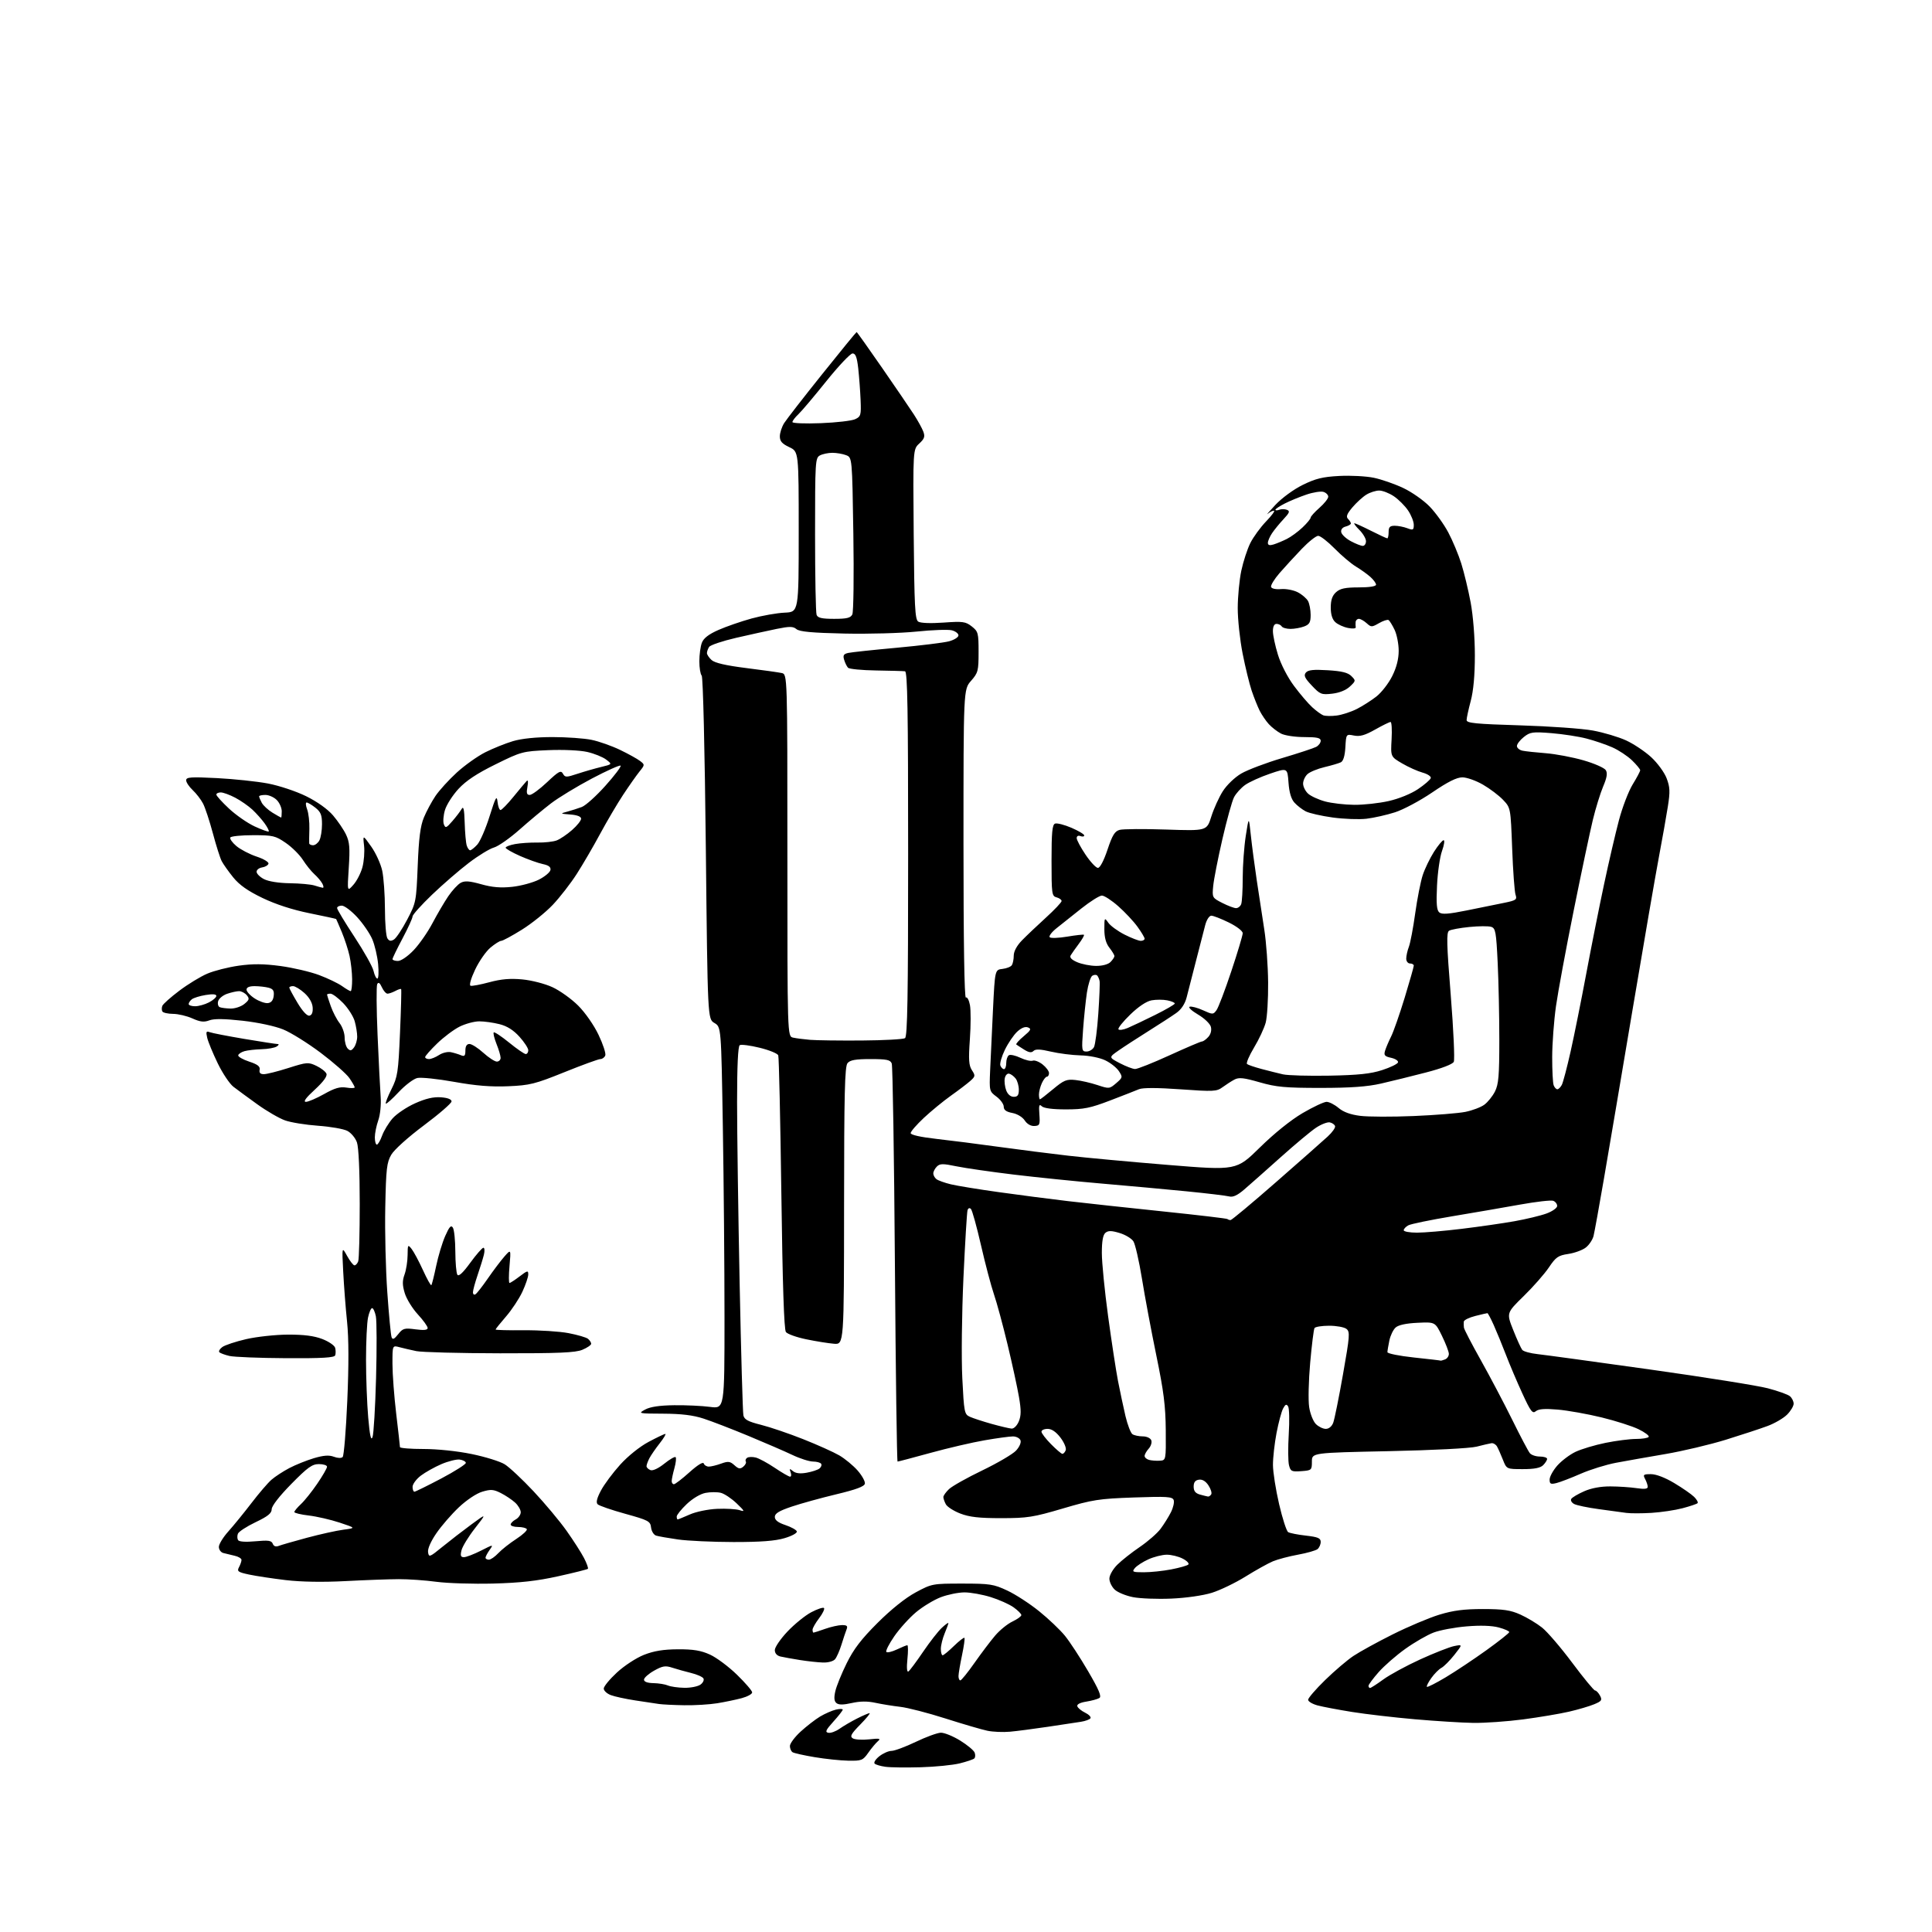 <?xml version="1.0" encoding="UTF-8" standalone="no"?>
<svg 
  version="1.1" 
  xmlns="http://www.w3.org/2000/svg" 
  xmlns:xlink="http://www.w3.org/1999/xlink" 
  xmlns:svg="http://www.w3.org/2000/svg"
  xmlns:rdf="http://www.w3.org/1999/02/22-rdf-syntax-ns#"
  xmlns:cc="http://creativecommons.org/ns#"
  xmlns:dc="http://purl.org/dc/elements/1.1/"
  viewBox="0 0 768 768"
  width="768"
  height="768"
>
<style>svg {background-color: white; }</style>"
<path stroke="none" fill="black" fill-rule="evenodd" d="M366.00,702.51C360.23,702.67 353.93,702.60 352.00,702.33C350.07,702.07 348.13,701.50 347.68,701.06C347.23,700.62 348.08,699.30 349.56,698.13C351.05,696.96 353.23,696.00 354.41,696.00C355.59,696.00 359.91,694.39 364.01,692.43C368.11,690.46 372.60,688.82 373.98,688.78C375.37,688.74 378.82,690.14 381.65,691.88C384.49,693.63 387.09,695.79 387.44,696.69C387.78,697.60 387.71,698.65 387.28,699.03C386.85,699.41 384.25,700.29 381.50,700.97C378.75,701.65 371.77,702.35 366.00,702.51zM337.18,699.90C334.06,699.84 328.05,699.21 323.83,698.50C319.61,697.79 315.67,696.91 315.08,696.55C314.48,696.18 314.00,695.07 314.00,694.07C314.00,693.07 315.91,690.50 318.25,688.35C320.59,686.21 324.07,683.51 326.00,682.35C327.93,681.20 330.74,679.97 332.25,679.61C333.76,679.25 335.00,679.25 335.00,679.61C335.00,679.97 333.33,682.11 331.28,684.37C328.26,687.72 327.89,688.55 329.28,688.81C330.22,689.00 332.23,688.27 333.74,687.20C335.26,686.13 338.39,684.30 340.71,683.13C343.03,681.96 345.26,681.00 345.67,681.00C346.08,681.00 344.41,683.04 341.96,685.54C338.30,689.27 337.77,690.25 339.00,691.02C339.83,691.54 342.75,691.72 345.50,691.42C349.71,690.96 350.26,691.08 348.96,692.18C348.12,692.91 346.40,694.96 345.15,696.75C343.01,699.80 342.51,699.99 337.18,699.90zM401.50,688.38C398.75,688.63 394.70,688.46 392.50,688.00C390.30,687.54 382.81,685.35 375.85,683.13C368.90,680.91 360.80,678.82 357.85,678.49C354.91,678.15 350.46,677.43 347.96,676.89C344.86,676.21 341.88,676.24 338.59,676.98C335.20,677.74 333.40,677.75 332.50,677.00C331.59,676.25 331.46,674.89 332.05,672.30C332.50,670.29 334.53,665.28 336.57,661.16C339.36,655.51 342.38,651.57 348.88,645.09C354.29,639.70 359.93,635.19 364.00,633.00C370.40,629.56 370.69,629.50 382.50,629.50C393.52,629.50 394.98,629.73 400.41,632.27C403.67,633.79 409.36,637.49 413.07,640.49C416.78,643.48 421.38,647.86 423.31,650.22C425.23,652.57 429.39,658.93 432.55,664.35C436.87,671.74 437.98,674.39 437.01,674.99C436.30,675.43 433.95,676.07 431.79,676.42C429.32,676.81 428.00,677.51 428.25,678.27C428.47,678.95 429.86,680.09 431.34,680.81C432.83,681.54 433.79,682.53 433.48,683.03C433.18,683.52 431.48,684.15 429.71,684.43C427.95,684.70 422.00,685.60 416.50,686.43C411.00,687.25 404.25,688.13 401.50,688.38zM585.70,684.88C581.19,684.81 570.74,684.16 562.47,683.44C554.21,682.72 542.96,681.41 537.47,680.53C531.99,679.65 525.81,678.48 523.75,677.93C521.69,677.37 520.00,676.37 520.00,675.68C520.00,675.00 523.04,671.48 526.75,667.86C530.46,664.24 535.52,659.92 538.00,658.27C540.48,656.61 547.48,652.76 553.56,649.72C559.65,646.67 567.97,643.15 572.06,641.89C577.70,640.17 581.92,639.62 589.50,639.62C597.59,639.63 600.42,640.04 604.33,641.79C606.99,642.98 610.88,645.32 612.98,646.98C615.08,648.65 620.49,654.95 625.00,661.00C629.52,667.05 633.60,672.00 634.07,672.00C634.54,672.00 635.42,672.91 636.02,674.03C636.97,675.81 636.69,676.23 633.74,677.46C631.89,678.24 627.37,679.57 623.69,680.42C620.01,681.27 611.80,682.65 605.45,683.49C599.09,684.32 590.21,684.94 585.70,684.88zM272.00,677.86C267.88,677.79 263.38,677.57 262.00,677.37C260.62,677.17 256.35,676.53 252.50,675.94C248.65,675.35 244.26,674.40 242.75,673.81C241.24,673.23 240.00,672.07 240.00,671.22C240.00,670.38 242.36,667.51 245.25,664.84C248.19,662.12 252.92,659.04 256.00,657.82C259.97,656.26 263.73,655.65 269.50,655.62C275.59,655.59 278.63,656.09 282.21,657.72C284.80,658.89 289.64,662.50 292.96,665.73C296.28,668.96 299.00,672.12 299.00,672.76C299.00,673.40 297.14,674.42 294.87,675.04C292.60,675.65 288.21,676.56 285.12,677.07C282.03,677.57 276.12,677.93 272.00,677.86zM272.06,670.93C274.57,670.97 277.45,670.39 278.46,669.65C279.48,668.91 279.99,667.80 279.61,667.18C279.23,666.56 277.02,665.59 274.71,665.03C272.39,664.46 269.04,663.52 267.25,662.94C264.50,662.03 263.39,662.22 260.00,664.12C257.80,665.36 256.00,666.96 256.00,667.68C256.00,668.53 257.35,669.03 259.75,669.07C261.81,669.11 264.40,669.53 265.50,670.00C266.60,670.47 269.55,670.89 272.06,670.93zM544.62,671.00C544.95,671.00 547.32,669.48 549.87,667.62C552.41,665.76 559.04,662.16 564.59,659.62C570.14,657.09 576.20,654.71 578.06,654.34C581.43,653.66 581.43,653.66 578.12,657.85C576.30,660.15 573.98,662.48 572.97,663.01C571.96,663.55 570.16,665.37 568.96,667.06C567.76,668.74 566.97,670.31 567.21,670.54C567.45,670.78 570.83,669.06 574.73,666.73C578.63,664.39 585.89,659.56 590.86,655.99C595.83,652.42 599.92,649.18 599.95,648.79C599.98,648.40 598.10,647.56 595.77,646.94C593.07,646.21 588.48,646.05 583.02,646.51C578.34,646.89 572.42,648.00 569.89,648.96C567.35,649.92 562.30,652.83 558.66,655.43C555.02,658.02 550.23,662.20 548.02,664.71C545.81,667.23 544.00,669.67 544.00,670.14C544.00,670.61 544.28,671.00 544.62,671.00zM381.75,667.98C382.16,667.97 384.71,664.83 387.40,660.99C390.10,657.15 393.80,652.26 395.62,650.13C397.44,648.00 400.52,645.50 402.47,644.58C404.41,643.66 406.00,642.51 406.00,642.02C406.00,641.53 404.61,640.15 402.91,638.93C401.21,637.72 397.12,635.89 393.82,634.87C390.52,633.84 385.84,633.00 383.42,633.00C381.00,633.00 376.77,633.86 374.02,634.90C371.26,635.95 366.82,638.64 364.14,640.88C361.46,643.12 357.56,647.44 355.47,650.48C353.38,653.52 351.97,656.31 352.35,656.68C352.72,657.05 354.61,656.60 356.55,655.68C358.48,654.76 360.34,654.00 360.67,654.00C361.01,654.00 361.02,656.48 360.71,659.52C360.36,662.87 360.51,664.80 361.09,664.45C361.61,664.13 364.22,660.63 366.90,656.68C369.58,652.73 372.95,648.41 374.39,647.08C375.82,645.74 377.00,644.90 377.00,645.20C377.00,645.51 376.32,647.37 375.50,649.35C374.68,651.32 374.00,654.08 374.00,655.47C374.00,656.86 374.32,658.00 374.71,658.00C375.10,658.00 377.11,656.34 379.19,654.31C381.27,652.29 383.15,650.83 383.38,651.06C383.60,651.30 383.17,654.42 382.41,658.00C381.66,661.58 381.03,665.29 381.02,666.25C381.01,667.21 381.34,667.99 381.75,667.98zM327.13,660.88C325.13,660.82 321.02,660.37 318.00,659.89C314.98,659.41 311.49,658.78 310.25,658.49C308.82,658.15 308.00,657.21 308.00,655.92C308.00,654.80 310.26,651.49 313.03,648.56C315.79,645.64 320.04,642.19 322.47,640.90C324.90,639.62 327.19,638.85 327.55,639.21C327.91,639.57 327.03,641.40 325.60,643.28C324.17,645.15 323.00,647.21 323.00,647.84C323.00,648.48 323.17,649.00 323.37,649.00C323.58,649.00 325.66,648.33 328.00,647.50C330.34,646.67 333.37,646.00 334.73,646.00C336.70,646.00 337.07,646.37 336.51,647.75C336.13,648.71 335.22,651.43 334.49,653.80C333.76,656.16 332.62,658.75 331.96,659.55C331.27,660.38 329.21,660.95 327.13,660.88zM465.60,635.47C460.05,635.71 453.20,635.45 450.38,634.89C447.56,634.34 444.30,633.00 443.13,631.91C441.96,630.81 441.00,628.85 441.00,627.54C441.00,626.20 442.37,623.78 444.12,622.03C445.84,620.31 449.87,617.13 453.08,614.95C456.28,612.77 460.00,609.53 461.34,607.74C462.67,605.96 464.52,603.00 465.45,601.16C466.38,599.32 466.88,597.13 466.55,596.28C466.04,594.95 463.86,594.81 450.73,595.27C436.85,595.76 434.35,596.15 422.50,599.65C410.74,603.12 408.40,603.49 398.00,603.49C389.22,603.50 385.37,603.06 381.74,601.66C379.12,600.65 376.53,598.99 375.99,597.98C375.44,596.96 375.00,595.67 375.00,595.10C375.00,594.54 376.01,593.12 377.25,591.94C378.49,590.76 384.45,587.41 390.50,584.50C396.55,581.58 402.57,578.05 403.88,576.65C405.25,575.17 406.00,573.45 405.66,572.55C405.33,571.70 403.98,571.00 402.66,571.00C401.34,571.00 396.27,571.69 391.38,572.54C386.50,573.38 376.83,575.63 369.90,577.54C362.97,579.44 357.08,581.00 356.80,581.00C356.53,581.00 356.05,545.79 355.74,502.75C355.43,459.71 354.86,423.71 354.48,422.75C353.90,421.29 352.49,421.00 346.02,421.00C340.07,421.00 337.93,421.38 336.90,422.62C335.81,423.94 335.55,434.66 335.53,479.37C335.50,534.49 335.50,534.49 331.50,534.16C329.30,533.98 324.35,533.19 320.50,532.39C316.65,531.60 313.01,530.30 312.41,529.50C311.67,528.52 311.08,510.62 310.60,474.45C310.20,444.97 309.65,420.25 309.37,419.52C309.09,418.78 305.76,417.42 301.98,416.50C298.20,415.57 294.64,415.11 294.06,415.47C293.37,415.89 293.00,423.74 293.00,438.08C293.00,450.16 293.46,482.65 294.02,510.27C294.58,537.90 295.25,561.46 295.51,562.63C295.88,564.30 297.37,565.10 302.51,566.39C306.10,567.29 313.65,569.86 319.27,572.09C324.90,574.32 331.35,577.22 333.61,578.53C335.87,579.85 339.16,582.56 340.92,584.56C342.67,586.56 343.97,588.91 343.80,589.78C343.59,590.90 340.32,592.12 332.50,593.99C326.45,595.44 318.46,597.64 314.75,598.89C309.69,600.59 308.00,601.62 308.00,603.00C308.00,604.26 309.30,605.27 312.19,606.23C314.49,607.00 316.54,608.13 316.75,608.75C316.96,609.39 314.82,610.57 311.88,611.44C308.13,612.56 302.35,612.99 291.57,612.98C283.28,612.97 273.35,612.51 269.50,611.96C265.65,611.41 261.74,610.72 260.81,610.43C259.88,610.14 258.98,608.69 258.81,607.21C258.52,604.71 257.80,604.32 248.56,601.76C243.09,600.25 238.14,598.54 237.57,597.97C236.86,597.26 237.26,595.57 238.89,592.51C240.18,590.07 243.62,585.45 246.54,582.22C249.64,578.79 254.31,575.05 257.81,573.18C261.09,571.43 264.09,570.00 264.47,570.00C264.86,570.00 263.85,571.69 262.23,573.75C260.61,575.81 258.77,578.48 258.14,579.68C257.52,580.89 257.00,582.30 257.00,582.83C257.00,583.35 257.70,584.06 258.57,584.39C259.50,584.75 261.71,583.72 264.07,581.83C266.23,580.09 268.26,578.92 268.57,579.24C268.89,579.55 268.67,581.54 268.08,583.66C267.49,585.77 267.01,588.06 267.01,588.75C267.00,589.44 267.40,590.00 267.89,590.00C268.38,590.00 271.16,587.87 274.06,585.26C277.31,582.34 279.50,580.99 279.75,581.76C279.98,582.44 280.88,583.00 281.76,583.00C282.64,583.00 284.84,582.47 286.64,581.81C289.47,580.79 290.21,580.88 291.95,582.45C293.59,583.94 294.24,584.05 295.47,583.02C296.30,582.34 296.75,581.41 296.47,580.96C296.19,580.51 296.45,579.84 297.04,579.47C297.63,579.11 299.16,579.07 300.44,579.40C301.72,579.72 305.12,581.56 307.99,583.49C310.85,585.42 313.59,587.00 314.07,587.00C314.55,587.00 314.64,586.21 314.28,585.25C313.72,583.75 313.85,583.68 315.24,584.81C316.32,585.69 318.10,585.89 320.67,585.43C322.78,585.05 325.06,584.30 325.74,583.76C326.42,583.22 326.73,582.37 326.43,581.89C326.13,581.40 324.67,581.00 323.19,580.99C321.71,580.98 318.02,579.81 315.00,578.37C311.98,576.94 304.10,573.53 297.50,570.79C290.90,568.05 282.87,564.95 279.66,563.91C275.53,562.56 270.85,561.99 263.66,561.96C253.74,561.92 253.57,561.88 256.48,560.31C258.49,559.22 262.20,558.67 267.98,558.60C272.66,558.54 279.09,558.84 282.25,559.26C288.00,560.02 288.00,560.02 288.00,523.76C288.00,503.82 287.70,469.67 287.34,447.87C286.68,408.24 286.68,408.24 283.99,406.65C281.30,405.06 281.30,405.06 280.58,337.28C280.16,298.01 279.47,269.10 278.93,268.55C278.42,268.03 278.00,265.47 278.00,262.87C278.00,260.26 278.45,256.95 279.00,255.51C279.69,253.69 281.70,252.14 285.59,250.42C288.67,249.06 294.60,247.01 298.77,245.86C302.94,244.72 308.86,243.67 311.92,243.54C317.50,243.29 317.50,243.29 317.50,211.40C317.50,179.52 317.50,179.52 313.75,177.75C310.87,176.39 310.00,175.40 310.00,173.46C310.00,172.07 310.77,169.71 311.70,168.21C312.64,166.72 319.44,157.96 326.82,148.75C334.19,139.54 340.36,132.00 340.52,132.00C340.68,132.00 345.24,138.41 350.66,146.25C356.09,154.09 361.77,162.43 363.30,164.79C364.83,167.15 366.50,170.18 367.01,171.52C367.78,173.54 367.50,174.38 365.43,176.30C362.92,178.63 362.92,178.63 363.21,212.35C363.46,240.99 363.73,246.23 365.00,247.09C365.91,247.70 369.89,247.86 375.04,247.49C382.76,246.94 383.84,247.09 386.29,249.01C388.84,251.02 389.00,251.63 389.00,259.19C389.00,266.70 388.80,267.46 386.00,270.65C383.00,274.07 383.00,274.07 383.00,335.59C383.00,374.17 383.35,396.90 383.95,396.53C384.47,396.21 385.20,397.56 385.57,399.54C385.94,401.52 385.93,407.63 385.54,413.12C384.96,421.25 385.12,423.53 386.36,425.43C387.77,427.58 387.72,427.90 385.69,429.70C384.49,430.77 381.02,433.41 378.00,435.55C374.98,437.70 370.14,441.67 367.25,444.37C364.36,447.08 362.00,449.80 362.00,450.43C362.00,451.14 365.91,452.01 372.25,452.73C377.89,453.36 389.02,454.78 397.00,455.89C404.98,456.99 417.35,458.57 424.50,459.39C431.65,460.22 449.65,461.88 464.50,463.09C491.50,465.29 491.50,465.29 500.84,456.12C506.56,450.50 513.13,445.22 517.81,442.47C522.02,440.01 526.30,438.00 527.33,438.00C528.37,438.00 530.51,439.09 532.10,440.43C534.03,442.06 536.86,443.09 540.73,443.57C543.89,443.97 553.46,444.00 561.99,443.64C570.52,443.28 579.75,442.54 582.50,441.99C585.25,441.44 588.62,440.17 590.00,439.17C591.38,438.17 593.29,435.81 594.25,433.93C595.71,431.06 596.00,427.70 596.00,413.41C596.00,404.01 595.71,390.18 595.35,382.68C594.76,370.40 594.50,368.98 592.76,368.43C591.70,368.09 587.80,368.12 584.09,368.49C580.38,368.86 576.75,369.53 576.03,369.98C574.94,370.65 575.06,375.21 576.70,395.65C577.79,409.32 578.33,421.21 577.90,422.09C577.41,423.06 573.13,424.70 566.80,426.34C561.14,427.81 553.12,429.79 549.00,430.73C543.55,431.98 536.99,432.45 525.00,432.46C510.88,432.46 507.37,432.14 500.70,430.22C494.39,428.41 492.49,428.20 490.70,429.15C489.49,429.80 487.37,431.16 485.98,432.18C483.64,433.90 482.44,433.96 469.27,433.02C460.11,432.36 454.27,432.35 452.79,432.97C451.53,433.50 446.35,435.53 441.27,437.47C433.38,440.49 430.84,441.00 423.72,441.00C418.41,441.00 414.94,440.55 414.12,439.75C413.08,438.74 412.90,439.35 413.17,442.99C413.47,447.08 413.29,447.49 411.19,447.60C409.77,447.68 408.28,446.83 407.34,445.39C406.45,444.04 404.37,442.78 402.40,442.42C399.98,441.96 399.00,441.24 399.00,439.92C399.00,438.90 397.70,437.10 396.12,435.93C393.29,433.84 393.24,433.64 393.59,425.65C393.78,421.17 394.29,410.30 394.72,401.50C395.50,385.50 395.50,385.50 398.50,385.16C400.14,384.97 401.83,384.30 402.23,383.66C402.64,383.02 402.98,381.29 402.98,379.82C402.99,378.16 404.24,375.87 406.25,373.81C408.04,371.98 412.31,367.92 415.75,364.79C419.19,361.66 422.00,358.68 422.00,358.17C422.00,357.65 421.10,357.00 420.00,356.71C418.12,356.22 418.00,355.35 418.00,342.06C418.00,330.86 418.29,327.83 419.40,327.40C420.17,327.10 423.10,327.85 425.90,329.05C428.71,330.26 431.00,331.63 431.00,332.09C431.00,332.56 430.32,332.68 429.50,332.36C428.62,332.02 428.00,332.35 428.00,333.16C428.00,333.91 429.59,336.88 431.53,339.76C433.47,342.64 435.68,345.00 436.44,345.00C437.28,345.00 438.79,342.12 440.24,337.78C442.17,332.00 443.13,330.42 445.07,329.89C446.41,329.52 454.75,329.46 463.61,329.76C479.72,330.30 479.72,330.30 481.51,324.61C482.49,321.48 484.55,316.95 486.07,314.55C487.65,312.06 490.81,309.02 493.42,307.49C495.94,306.02 503.26,303.25 509.69,301.34C516.12,299.43 522.19,297.43 523.19,296.90C524.19,296.37 525.00,295.27 525.00,294.46C525.00,293.33 523.54,293.00 518.45,293.00C514.77,293.00 510.72,292.38 509.20,291.60C507.72,290.82 505.54,289.13 504.37,287.85C503.19,286.56 501.56,284.15 500.73,282.50C499.91,280.85 498.48,277.28 497.56,274.56C496.65,271.85 495.02,265.18 493.95,259.74C492.88,254.30 492.01,246.17 492.02,241.68C492.03,237.18 492.67,230.51 493.44,226.86C494.22,223.20 495.83,218.25 497.03,215.86C498.23,213.46 501.06,209.59 503.31,207.25C505.57,204.91 506.96,203.00 506.41,203.00C505.85,203.00 504.75,203.56 503.95,204.25C503.15,204.93 504.52,203.34 507.00,200.69C509.56,197.96 514.23,194.54 517.85,192.76C522.97,190.24 525.77,189.55 532.39,189.20C536.89,188.96 543.07,189.29 546.11,189.92C549.14,190.55 554.41,192.38 557.81,193.99C561.21,195.59 565.92,198.90 568.29,201.34C570.66,203.78 574.00,208.41 575.71,211.64C577.43,214.86 579.75,220.43 580.88,224.00C582.00,227.57 583.68,234.55 584.61,239.50C585.59,244.78 586.28,253.46 586.28,260.50C586.28,268.42 585.72,274.59 584.64,278.64C583.74,282.02 583.00,285.44 583.00,286.24C583.00,287.45 586.62,287.80 604.25,288.34C615.94,288.69 628.97,289.62 633.21,290.40C637.46,291.18 643.39,292.95 646.39,294.32C649.39,295.70 653.89,298.70 656.37,300.99C658.86,303.28 661.62,307.05 662.50,309.36C663.85,312.90 663.93,314.69 663.01,320.53C662.41,324.37 660.82,333.35 659.47,340.50C658.12,347.65 653.42,374.88 649.03,401.00C644.64,427.12 639.49,457.52 637.59,468.55C635.69,479.58 633.83,489.83 633.46,491.32C633.08,492.81 631.71,494.87 630.40,495.90C629.09,496.93 625.96,498.08 623.44,498.46C619.40,499.06 618.48,499.70 615.71,503.82C613.98,506.39 609.48,511.52 605.70,515.21C598.83,521.93 598.83,521.93 601.53,528.71C603.01,532.45 604.63,536.00 605.12,536.61C605.61,537.22 608.37,537.98 611.26,538.29C614.14,538.60 634.27,541.36 656.00,544.41C677.73,547.46 698.77,550.82 702.76,551.87C706.76,552.92 710.70,554.33 711.51,555.01C712.33,555.69 713.00,557.03 713.00,557.99C713.00,558.94 711.83,560.90 710.40,562.33C708.97,563.76 705.48,565.80 702.65,566.85C699.82,567.91 692.33,570.37 686.00,572.33C679.67,574.28 668.88,576.84 662.00,578.01C655.12,579.18 646.29,580.74 642.37,581.48C638.45,582.22 632.15,584.18 628.37,585.83C624.59,587.49 620.26,589.15 618.75,589.53C616.41,590.11 616.00,589.91 616.00,588.14C616.00,587.00 617.37,584.51 619.04,582.60C620.72,580.70 623.98,578.23 626.29,577.13C628.61,576.03 633.97,574.42 638.21,573.56C642.45,572.70 647.93,572.00 650.40,572.00C652.86,572.00 655.11,571.63 655.39,571.18C655.67,570.72 653.85,569.35 651.33,568.13C648.82,566.91 642.21,564.80 636.63,563.44C631.06,562.08 623.25,560.69 619.28,560.34C614.10,559.89 611.62,560.07 610.52,560.98C609.20,562.08 608.46,561.11 605.14,553.88C603.02,549.27 600.08,542.35 598.61,538.50C597.13,534.65 594.96,529.36 593.79,526.75C592.62,524.14 591.48,522.00 591.27,522.00C591.06,522.00 588.89,522.50 586.44,523.12C584.00,523.73 581.95,524.75 581.88,525.37C581.82,525.99 581.84,527.06 581.93,527.75C582.02,528.44 585.05,534.29 588.68,540.75C592.30,547.21 597.91,557.86 601.15,564.41C604.38,570.97 607.53,576.93 608.14,577.66C608.75,578.40 610.54,579.00 612.12,579.00C613.71,579.00 615.00,579.42 615.00,579.93C615.00,580.44 614.29,581.56 613.43,582.43C612.32,583.53 609.93,584.00 605.38,584.00C598.90,584.00 598.90,584.00 597.42,580.25C596.61,578.19 595.56,575.83 595.09,575.00C594.61,574.17 593.61,573.59 592.86,573.70C592.11,573.81 589.48,574.42 587.00,575.06C584.39,575.73 569.68,576.49 552.00,576.86C521.50,577.50 521.50,577.50 521.50,581.00C521.50,584.40 521.38,584.51 517.28,584.81C513.43,585.09 513.01,584.88 512.39,582.42C512.02,580.94 511.98,575.39 512.30,570.08C512.63,564.78 512.51,559.83 512.05,559.08C511.40,558.03 510.96,558.21 510.05,559.90C509.41,561.10 508.24,565.47 507.44,569.63C506.65,573.78 506.01,579.50 506.02,582.34C506.03,585.18 507.13,592.18 508.46,597.90C509.79,603.63 511.41,608.64 512.06,609.04C512.71,609.44 515.89,610.07 519.12,610.43C523.91,610.98 525.00,611.44 525.00,612.93C525.00,613.93 524.44,615.22 523.75,615.79C523.06,616.36 519.58,617.35 516.01,618.00C512.44,618.65 507.94,619.84 506.01,620.64C504.08,621.45 499.19,624.17 495.14,626.69C491.09,629.21 485.06,632.12 481.74,633.16C478.22,634.25 471.48,635.22 465.60,635.47zM196.00,629.49C188.03,629.69 177.90,629.38 173.50,628.79C169.10,628.20 162.35,627.72 158.50,627.74C154.65,627.75 145.14,628.10 137.36,628.51C128.34,628.98 119.76,628.84 113.63,628.12C108.35,627.49 101.77,626.50 99.02,625.91C94.59,624.96 94.13,624.63 95.01,622.98C95.55,621.97 96.00,620.66 96.00,620.08C96.00,619.51 94.76,618.76 93.25,618.43C91.74,618.09 89.71,617.60 88.75,617.34C87.79,617.08 87.00,615.99 87.00,614.91C87.00,613.84 88.71,611.05 90.80,608.73C92.89,606.40 97.00,601.35 99.95,597.50C102.89,593.65 106.47,589.48 107.90,588.23C109.33,586.98 112.53,584.89 115.00,583.59C117.47,582.29 121.88,580.52 124.79,579.65C128.66,578.51 130.79,578.35 132.71,579.08C134.25,579.66 135.69,579.71 136.22,579.18C136.71,578.69 137.54,568.65 138.05,556.87C138.67,542.67 138.65,532.08 137.97,525.47C137.40,519.99 136.71,511.00 136.43,505.50C135.91,495.50 135.91,495.50 137.98,499.25C139.12,501.31 140.44,503.00 140.92,503.00C141.39,503.00 142.06,502.29 142.39,501.42C142.73,500.55 143.00,490.27 143.00,478.57C143.00,465.58 142.57,456.06 141.89,454.12C141.28,452.37 139.56,450.31 138.07,449.54C136.58,448.76 131.34,447.85 126.43,447.50C121.52,447.15 115.61,446.20 113.30,445.37C110.99,444.55 106.04,441.68 102.30,438.99C98.56,436.30 94.28,433.16 92.78,432.00C91.28,430.84 88.48,426.66 86.56,422.70C84.64,418.74 82.76,414.19 82.38,412.59C81.81,410.13 81.96,409.77 83.37,410.31C84.29,410.66 90.47,411.86 97.10,412.98C103.73,414.09 109.68,415.01 110.33,415.02C111.01,415.02 110.87,415.44 110.00,416.00C109.17,416.53 106.47,417.02 104.00,417.08C101.53,417.15 98.46,417.49 97.19,417.85C95.92,418.21 94.80,418.95 94.69,419.50C94.59,420.05 96.54,421.18 99.03,422.00C102.43,423.12 103.48,423.94 103.21,425.25C102.96,426.46 103.48,427.00 104.89,427.00C106.01,427.00 110.40,425.90 114.66,424.54C122.00,422.21 122.56,422.17 125.79,423.70C127.65,424.59 129.45,426.00 129.77,426.83C130.15,427.83 128.53,430.03 125.11,433.18C121.58,436.41 120.43,438.00 121.60,438.00C122.56,438.00 125.81,436.60 128.84,434.90C133.03,432.53 135.13,431.92 137.67,432.33C139.50,432.63 141.00,432.59 141.00,432.25C141.00,431.91 140.05,430.25 138.89,428.56C137.73,426.88 132.59,422.35 127.47,418.50C122.35,414.65 115.65,410.47 112.57,409.22C109.30,407.89 102.60,406.45 96.45,405.76C89.13,404.95 85.10,404.90 83.21,405.61C81.10,406.41 79.60,406.24 76.50,404.85C74.30,403.86 70.84,403.04 68.81,403.03C66.78,403.01 64.87,402.59 64.56,402.09C64.25,401.59 64.24,400.58 64.53,399.84C64.83,399.10 67.87,396.39 71.29,393.82C74.70,391.24 79.71,388.19 82.41,387.04C85.11,385.88 90.73,384.46 94.91,383.87C100.52,383.08 104.85,383.12 111.50,384.01C116.45,384.68 123.34,386.29 126.82,387.59C130.30,388.90 134.41,390.87 135.97,391.98C137.53,393.09 139.08,394.00 139.40,394.00C139.73,394.00 139.99,391.86 139.98,389.25C139.96,386.64 139.50,382.48 138.95,380.00C138.40,377.52 137.01,373.25 135.86,370.50C134.71,367.75 133.70,365.42 133.62,365.32C133.53,365.22 128.75,364.18 122.98,363.01C116.22,361.64 109.60,359.49 104.32,356.95C98.50,354.15 95.15,351.79 92.70,348.76C90.81,346.42 88.75,343.51 88.13,342.31C87.50,341.10 85.92,336.13 84.62,331.25C83.31,326.37 81.56,321.05 80.72,319.44C79.88,317.82 78.02,315.41 76.60,314.08C75.17,312.74 74.00,310.99 74.00,310.17C74.00,308.91 75.82,308.78 86.25,309.31C92.99,309.66 102.10,310.62 106.50,311.45C110.96,312.30 117.69,314.54 121.70,316.51C126.12,318.69 130.24,321.63 132.38,324.13C134.30,326.38 136.64,329.82 137.57,331.79C138.96,334.73 139.16,337.08 138.64,344.93C138.02,354.50 138.02,354.50 140.47,351.73C141.83,350.21 143.44,347.07 144.07,344.74C144.69,342.42 144.99,338.56 144.72,336.17C144.23,331.82 144.23,331.82 147.55,336.50C149.38,339.07 151.35,343.40 151.94,346.13C152.52,348.86 153.01,355.69 153.02,361.30C153.02,366.91 153.46,372.18 153.99,373.00C154.70,374.11 155.37,374.23 156.60,373.47C157.52,372.90 159.88,369.34 161.86,365.57C165.39,358.84 165.47,358.43 166.05,344.10C166.48,333.20 167.10,328.36 168.49,325.00C169.51,322.52 171.59,318.66 173.11,316.40C174.64,314.15 178.45,309.96 181.59,307.09C184.72,304.23 189.81,300.61 192.89,299.05C195.98,297.50 200.94,295.50 203.93,294.61C207.39,293.59 213.10,293.00 219.63,293.00C225.28,293.00 232.29,293.50 235.20,294.11C238.12,294.71 243.20,296.51 246.50,298.10C249.80,299.69 253.37,301.67 254.44,302.50C256.36,303.98 256.36,304.04 254.17,306.75C252.96,308.26 250.03,312.43 247.67,316.00C245.32,319.57 241.21,326.55 238.54,331.50C235.88,336.45 231.71,343.59 229.29,347.37C226.87,351.15 222.57,356.69 219.75,359.67C216.93,362.65 211.41,367.10 207.48,369.55C203.55,372.00 199.84,374.00 199.24,374.00C198.64,374.00 196.71,375.22 194.94,376.71C193.17,378.20 190.43,382.13 188.86,385.46C187.19,388.99 186.44,391.64 187.05,391.85C187.62,392.04 190.99,391.41 194.54,390.45C199.20,389.19 202.81,388.88 207.59,389.33C211.28,389.67 216.57,391.03 219.58,392.41C222.55,393.77 227.16,397.07 229.84,399.75C232.62,402.52 236.11,407.53 237.94,411.38C239.71,415.09 240.92,418.78 240.61,419.56C240.31,420.35 239.43,421.00 238.66,421.00C237.89,421.00 231.46,423.34 224.38,426.20C212.64,430.93 210.66,431.43 202.00,431.80C195.17,432.09 189.15,431.60 180.57,430.06C174.01,428.88 167.41,428.19 165.90,428.52C164.39,428.85 161.05,431.38 158.48,434.13C155.90,436.88 153.61,438.94 153.37,438.70C153.14,438.47 154.14,435.89 155.61,432.97C158.06,428.08 158.33,426.30 159.01,410.58C159.42,401.19 159.62,393.35 159.46,393.17C159.30,392.99 158.26,393.32 157.15,393.92C156.04,394.51 154.64,395.00 154.04,395.00C153.45,395.00 152.43,393.85 151.80,392.45C150.98,390.67 150.43,390.29 149.95,391.20C149.58,391.92 149.64,401.05 150.09,411.50C150.54,421.95 151.09,432.98 151.32,436.00C151.55,439.14 151.14,443.16 150.36,445.38C149.61,447.51 149.00,450.54 149.00,452.13C149.00,453.71 149.36,455.00 149.80,455.00C150.24,455.00 151.18,453.40 151.89,451.43C152.60,449.47 154.48,446.39 156.06,444.58C157.65,442.78 161.66,440.08 164.98,438.59C169.20,436.70 172.28,435.98 175.25,436.19C177.95,436.39 179.50,436.98 179.50,437.82C179.50,438.55 174.57,442.82 168.55,447.32C162.29,451.99 156.72,457.00 155.55,459.00C153.74,462.09 153.46,464.56 153.15,479.90C152.95,489.48 153.32,504.69 153.96,513.72C154.59,522.75 155.36,530.78 155.66,531.57C156.08,532.65 156.71,532.36 158.26,530.39C160.13,528.02 160.75,527.84 165.16,528.43C168.56,528.88 170.00,528.72 170.00,527.90C170.00,527.25 168.23,524.80 166.07,522.46C163.91,520.11 161.58,516.32 160.89,514.03C159.92,510.80 159.91,509.14 160.82,506.61C161.47,504.82 162.01,501.36 162.03,498.93C162.06,494.72 162.14,494.60 163.64,496.50C164.50,497.60 166.52,501.38 168.13,504.89C169.73,508.41 171.23,511.10 171.46,510.87C171.69,510.64 172.55,507.22 173.38,503.26C174.20,499.30 175.83,493.92 176.99,491.30C178.63,487.59 179.30,486.86 180.03,488.02C180.55,488.83 180.98,493.10 181.00,497.50C181.02,501.90 181.38,506.05 181.81,506.72C182.33,507.55 184.01,505.99 186.94,501.97C189.33,498.69 191.68,496.00 192.16,496.00C192.64,496.00 192.73,497.24 192.36,498.75C191.99,500.26 190.86,503.93 189.84,506.91C188.83,509.88 188.00,512.94 188.00,513.72C188.00,514.49 188.45,514.84 189.00,514.50C189.56,514.16 191.78,511.32 193.94,508.19C196.10,505.06 199.06,501.15 200.50,499.50C203.13,496.50 203.13,496.50 202.54,503.25C202.21,506.96 202.21,510.00 202.54,510.00C202.87,510.00 204.68,508.82 206.57,507.38C209.65,505.03 210.00,504.95 209.99,506.63C209.98,507.66 208.93,510.75 207.65,513.50C206.37,516.26 203.45,520.67 201.16,523.32C198.87,525.96 197.00,528.29 197.00,528.51C197.00,528.72 202.06,528.85 208.25,528.80C214.44,528.74 222.43,529.26 226.00,529.94C229.57,530.62 233.06,531.64 233.75,532.21C234.44,532.78 235.00,533.66 235.00,534.17C235.00,534.68 233.44,535.75 231.53,536.55C228.76,537.71 222.17,537.99 198.78,537.96C182.68,537.93 167.70,537.54 165.50,537.09C163.30,536.63 160.26,535.93 158.75,535.52C156.00,534.78 156.00,534.78 156.01,542.14C156.01,546.19 156.68,555.12 157.50,562.00C158.32,568.88 158.99,574.84 158.99,575.25C159.00,575.66 163.23,576.00 168.39,576.00C173.88,576.00 181.83,576.83 187.53,578.01C192.90,579.11 198.78,580.94 200.61,582.07C202.44,583.20 207.61,588.03 212.09,592.81C216.58,597.59 222.48,604.65 225.21,608.50C227.94,612.35 231.07,617.23 232.16,619.35C233.25,621.46 233.94,623.39 233.70,623.63C233.46,623.87 228.14,625.21 221.88,626.59C213.47,628.46 206.72,629.21 196.00,629.49zM454.71,625.00C457.44,625.00 462.33,624.49 465.58,623.86C468.84,623.23 471.89,622.37 472.36,621.94C472.84,621.52 471.85,620.46 470.16,619.59C468.48,618.71 465.61,618.01 463.80,618.02C461.98,618.03 458.70,618.86 456.50,619.86C454.30,620.86 451.88,622.43 451.13,623.34C449.88,624.85 450.21,625.00 454.71,625.00zM194.33,620.00C195.05,620.00 196.74,618.84 198.08,617.41C199.41,615.99 202.62,613.45 205.22,611.77C207.81,610.08 209.70,608.32 209.41,607.85C209.12,607.38 207.56,607.00 205.94,607.00C204.32,607.00 203.00,606.57 203.00,606.04C203.00,605.50 203.90,604.59 205.00,604.00C206.10,603.41 207.00,602.12 207.00,601.14C207.00,600.15 205.99,598.42 204.75,597.29C203.51,596.16 200.96,594.46 199.09,593.51C196.18,592.04 195.08,591.96 191.69,592.98C189.39,593.66 185.46,596.29 182.41,599.17C179.50,601.92 175.48,606.55 173.48,609.47C171.26,612.69 169.96,615.65 170.16,617.02C170.48,619.15 170.78,619.04 175.87,614.88C178.83,612.47 184.00,608.48 187.37,606.00C193.50,601.50 193.50,601.50 188.82,607.50C186.24,610.80 183.83,614.74 183.46,616.25C182.93,618.41 183.14,619.00 184.42,619.00C185.33,619.00 188.35,617.84 191.14,616.43C196.21,613.86 196.21,613.86 194.61,616.15C193.72,617.41 193.00,618.79 193.00,619.22C193.00,619.65 193.60,620.00 194.33,620.00zM110.76,614.53C111.72,614.15 116.78,612.70 122.00,611.29C127.22,609.89 133.75,608.44 136.50,608.08C141.50,607.42 141.50,607.42 135.00,605.26C131.43,604.08 125.91,602.81 122.75,602.44C119.59,602.07 117.00,601.45 117.00,601.06C117.00,600.67 118.18,599.26 119.61,597.92C121.05,596.59 123.97,592.94 126.11,589.80C128.25,586.67 130.00,583.64 130.00,583.05C130.00,582.47 128.55,582.00 126.78,582.00C124.08,582.00 122.31,583.28 115.78,589.92C111.05,594.73 108.00,598.66 108.00,599.94C108.00,601.54 106.47,602.78 101.57,605.11C98.04,606.80 94.88,608.86 94.57,609.68C94.25,610.51 94.28,611.65 94.64,612.22C95.04,612.87 97.65,613.04 101.55,612.68C106.67,612.20 107.93,612.38 108.42,613.65C108.81,614.66 109.63,614.97 110.76,614.53zM269.37,604.00C269.58,604.00 271.74,603.12 274.18,602.04C276.68,600.93 281.43,599.95 285.06,599.79C288.60,599.63 292.62,599.87 294.00,600.31C296.21,601.03 296.07,600.72 292.80,597.59C290.76,595.65 287.95,593.77 286.54,593.42C285.14,593.07 282.41,593.08 280.49,593.44C278.43,593.82 275.34,595.66 272.99,597.89C270.80,599.98 269.00,602.21 269.00,602.85C269.00,603.48 269.17,604.00 269.37,604.00zM656.50,601.39C652.65,601.62 648.15,601.63 646.50,601.40C644.85,601.17 639.91,600.50 635.52,599.90C631.13,599.31 626.73,598.39 625.74,597.86C624.75,597.33 624.24,596.42 624.60,595.84C624.96,595.25 627.26,593.89 629.71,592.81C632.55,591.55 636.30,590.85 640.14,590.87C643.43,590.88 648.12,591.20 650.56,591.56C653.68,592.03 655.00,591.88 655.00,591.05C655.00,590.40 654.53,589.00 653.96,587.93C653.04,586.20 653.28,586.00 656.27,586.00C658.33,586.00 661.91,587.37 665.56,589.56C668.83,591.51 672.38,593.98 673.44,595.03C674.51,596.08 675.12,597.21 674.80,597.54C674.47,597.86 671.80,598.76 668.85,599.54C665.91,600.32 660.35,601.15 656.50,601.39zM480.19,594.90C480.57,594.96 481.15,594.56 481.48,594.03C481.81,593.49 481.32,591.90 480.39,590.48C479.29,588.80 477.97,588.00 476.60,588.20C475.12,588.41 474.50,589.22 474.50,590.95C474.50,592.72 475.20,593.60 477.00,594.11C478.38,594.49 479.81,594.85 480.19,594.90zM164.75,592.98C165.16,592.96 169.95,590.60 175.40,587.73C180.84,584.85 185.24,582.05 185.18,581.50C185.11,580.95 184.01,580.37 182.73,580.20C181.44,580.04 178.16,580.86 175.45,582.02C172.73,583.19 169.04,585.26 167.25,586.62C165.46,587.99 164.00,589.98 164.00,591.05C164.00,592.12 164.34,592.99 164.75,592.98zM461.00,580.65C463.50,580.50 463.50,580.50 463.41,568.50C463.33,558.85 462.59,553.03 459.65,538.77C457.64,529.02 455.07,515.29 453.94,508.27C452.80,501.25 451.27,494.57 450.54,493.44C449.80,492.30 447.32,490.81 445.03,490.13C441.81,489.16 440.53,489.15 439.43,490.06C438.44,490.88 438.00,493.38 438.00,498.10C438.00,501.88 439.12,513.18 440.49,523.23C441.86,533.28 443.63,544.88 444.43,549.00C445.23,553.12 446.57,559.38 447.39,562.91C448.22,566.43 449.48,569.69 450.20,570.14C450.91,570.60 452.75,570.98 454.28,570.98C455.85,570.99 457.32,571.67 457.65,572.54C457.98,573.38 457.51,574.88 456.62,575.87C455.73,576.85 455.00,578.15 455.00,578.76C455.00,579.36 455.79,580.07 456.75,580.33C457.71,580.59 459.62,580.74 461.00,580.65zM422.28,577.92C422.71,577.96 423.32,577.32 423.64,576.49C423.96,575.66 423.03,573.42 421.56,571.49C419.80,569.18 418.07,568.00 416.45,568.00C415.10,568.00 414.00,568.50 414.00,569.12C414.00,569.73 415.69,571.94 417.75,574.03C419.81,576.12 421.85,577.87 422.28,577.92zM148.08,571.28C148.54,570.06 149.17,559.48 149.49,547.78C149.81,536.08 149.77,525.04 149.41,523.25C149.05,521.46 148.38,520.00 147.92,520.00C147.46,520.00 146.73,521.69 146.30,523.75C145.86,525.81 145.50,533.35 145.50,540.50C145.50,547.65 145.89,558.00 146.37,563.50C147.00,570.68 147.48,572.87 148.08,571.28zM402.13,567.89C403.05,567.95 404.29,566.71 404.99,565.03C405.94,562.72 405.96,560.56 405.05,555.28C404.41,551.55 402.38,542.20 400.53,534.50C398.68,526.80 396.25,517.80 395.11,514.50C393.98,511.20 391.66,502.43 389.96,495.00C388.26,487.57 386.46,481.09 385.96,480.58C385.42,480.03 384.88,480.23 384.61,481.08C384.36,481.86 383.63,493.98 382.98,508.00C382.33,522.41 382.13,539.73 382.53,547.83C383.21,561.43 383.36,562.21 385.53,563.19C386.78,563.76 390.66,565.03 394.15,566.01C397.64,566.98 401.23,567.83 402.13,567.89zM527.02,568.00C528.25,568.00 529.41,567.04 529.97,565.58C530.48,564.25 532.23,555.59 533.86,546.33C536.57,530.98 536.69,529.39 535.22,528.25C534.34,527.56 531.26,527.00 528.37,527.00C525.48,527.00 522.86,527.42 522.54,527.93C522.22,528.45 521.45,534.63 520.82,541.68C520.19,548.73 520.00,556.67 520.41,559.32C520.81,561.97 522.01,565.01 523.07,566.07C524.13,567.13 525.91,568.00 527.02,568.00zM572.67,540.87C572.76,540.94 573.55,540.73 574.42,540.39C575.29,540.06 575.97,539.05 575.94,538.14C575.91,537.24 574.67,534.02 573.19,531.00C570.50,525.50 570.50,525.50 563.50,525.83C558.96,526.04 555.89,526.70 554.77,527.72C553.82,528.57 552.70,530.90 552.29,532.89C551.88,534.87 551.53,536.95 551.52,537.50C551.51,538.05 556.23,539.00 562.00,539.62C567.77,540.23 572.58,540.79 572.67,540.87zM113.67,539.90C103.12,539.84 93.01,539.44 91.20,539.01C89.38,538.58 87.58,537.92 87.20,537.53C86.82,537.15 87.35,536.21 88.39,535.46C89.43,534.70 93.71,533.29 97.89,532.32C102.08,531.36 109.55,530.55 114.50,530.53C120.83,530.51 124.88,531.03 128.14,532.29C130.70,533.28 132.99,534.85 133.23,535.79C133.48,536.73 133.49,538.06 133.25,538.75C132.94,539.70 128.18,539.98 113.67,539.90zM563.28,490.00C566.18,490.00 574.17,489.32 581.03,488.48C587.89,487.65 597.33,486.29 602.00,485.46C606.67,484.63 612.41,483.25 614.75,482.39C617.09,481.54 619.00,480.18 619.00,479.39C619.00,478.59 618.30,477.67 617.44,477.34C616.59,477.01 610.63,477.69 604.19,478.85C597.76,480.01 585.57,482.11 577.10,483.52C568.63,484.94 560.86,486.54 559.85,487.08C558.83,487.63 558.00,488.50 558.00,489.04C558.00,489.57 560.38,490.00 563.28,490.00zM489.17,485.00C489.63,485.00 497.77,478.21 507.25,469.91C516.74,461.61 525.98,453.45 527.79,451.78C529.60,450.12 530.92,448.25 530.71,447.63C530.50,447.01 529.55,446.35 528.60,446.16C527.64,445.98 525.19,446.93 523.15,448.28C521.11,449.63 514.73,454.96 508.97,460.12C503.21,465.28 496.75,471.00 494.62,472.83C491.89,475.18 490.11,476.00 488.62,475.60C487.45,475.29 479.75,474.37 471.50,473.55C463.25,472.74 448.18,471.36 438.00,470.49C427.82,469.62 412.07,468.01 403.00,466.92C393.93,465.82 383.65,464.34 380.17,463.62C374.79,462.50 373.62,462.52 372.42,463.72C371.64,464.50 371.00,465.73 371.00,466.45C371.00,467.17 371.56,468.20 372.25,468.73C372.94,469.27 375.52,470.19 378.00,470.79C380.48,471.38 389.02,472.78 397.00,473.89C404.98,475.01 417.35,476.62 424.50,477.46C431.65,478.30 448.75,480.15 462.50,481.58C476.25,483.01 487.69,484.36 487.92,484.59C488.15,484.81 488.71,485.00 489.17,485.00zM413.39,437.00C413.61,437.00 415.97,435.17 418.64,432.94C422.91,429.38 423.98,428.94 427.50,429.32C429.70,429.55 433.64,430.46 436.25,431.33C440.89,432.87 441.06,432.85 443.70,430.58C446.29,428.35 446.33,428.16 444.77,425.78C443.88,424.42 441.43,422.48 439.32,421.48C437.13,420.44 432.95,419.61 429.50,419.53C426.20,419.45 420.90,418.77 417.72,418.03C413.51,417.04 411.63,416.97 410.83,417.77C410.03,418.57 409.02,418.43 407.12,417.24C405.68,416.34 404.27,415.43 404.00,415.21C403.73,414.98 405.04,413.51 406.92,411.94C409.83,409.50 410.08,408.97 408.62,408.41C407.51,407.98 405.98,408.60 404.34,410.12C402.94,411.43 400.74,414.67 399.45,417.32C398.17,419.97 397.36,422.78 397.66,423.57C397.97,424.36 398.62,425.00 399.11,425.00C399.60,425.00 400.00,423.90 400.00,422.56C400.00,421.22 400.47,419.83 401.05,419.47C401.63,419.11 403.68,419.57 405.62,420.49C407.56,421.41 409.75,421.92 410.51,421.64C411.26,421.35 413.03,422.02 414.44,423.13C415.85,424.24 417.00,425.79 417.00,426.57C417.00,427.36 416.62,428.00 416.16,428.00C415.70,428.00 414.80,429.15 414.16,430.55C413.52,431.95 413.00,433.97 413.00,435.05C413.00,436.12 413.18,437.00 413.39,437.00zM402.98,436.00C404.53,436.00 405.00,435.34 405.00,433.19C405.00,431.65 404.44,429.65 403.75,428.75C403.06,427.85 401.89,426.97 401.14,426.80C400.38,426.64 399.61,427.48 399.40,428.72C399.19,429.93 399.46,432.07 399.99,433.47C400.58,435.03 401.73,436.00 402.98,436.00zM619.07,433.00C619.54,433.00 620.34,432.21 620.85,431.25C621.35,430.29 622.92,424.32 624.34,418.00C625.76,411.68 628.56,397.73 630.57,387.00C632.58,376.27 635.76,360.30 637.64,351.50C639.51,342.70 642.17,331.26 643.55,326.07C644.92,320.89 647.39,314.47 649.02,311.81C650.66,309.15 652.00,306.61 652.00,306.18C652.00,305.75 650.54,303.98 648.75,302.25C646.96,300.52 643.45,298.20 640.94,297.09C638.43,295.98 633.81,294.40 630.67,293.59C627.54,292.77 621.27,291.81 616.74,291.44C609.23,290.84 608.26,290.98 605.75,292.97C604.24,294.16 603.00,295.78 603.00,296.55C603.00,297.33 604.01,298.17 605.25,298.42C606.49,298.67 610.67,299.12 614.54,299.42C618.42,299.73 625.12,300.99 629.44,302.24C633.77,303.48 637.76,305.24 638.32,306.14C639.07,307.33 638.79,309.08 637.28,312.64C636.15,315.31 634.29,321.32 633.16,326.00C632.03,330.68 628.60,346.88 625.56,362.00C622.51,377.12 619.34,394.23 618.52,400.00C617.71,405.77 617.03,414.85 617.02,420.17C617.01,425.49 617.27,430.55 617.61,431.42C617.94,432.29 618.60,433.00 619.07,433.00zM528.50,427.59C539.96,427.37 544.90,426.85 549.42,425.38C552.68,424.33 555.52,422.95 555.73,422.32C555.93,421.70 554.71,420.88 553.01,420.50C550.41,419.93 550.03,419.48 550.59,417.66C550.96,416.47 552.04,413.93 553.00,412.00C553.97,410.07 556.38,403.15 558.38,396.61C560.37,390.07 562.00,384.33 562.00,383.86C562.00,383.39 561.33,383.00 560.50,383.00C559.67,383.00 559.00,382.13 559.00,381.07C559.00,380.00 559.47,377.88 560.05,376.36C560.63,374.84 561.77,368.84 562.57,363.04C563.38,357.25 564.72,350.43 565.55,347.89C566.38,345.36 568.39,341.20 570.01,338.64C571.63,336.09 573.36,334.00 573.86,334.00C574.36,334.00 574.07,335.91 573.23,338.25C572.38,340.59 571.48,346.79 571.24,352.04C570.89,359.31 571.11,361.85 572.15,362.71C573.18,363.56 575.86,363.37 583.01,361.92C588.23,360.86 594.90,359.50 597.84,358.91C602.70,357.92 603.12,357.62 602.45,355.66C602.05,354.47 601.44,346.22 601.11,337.31C600.50,321.13 600.50,321.13 597.50,317.96C595.85,316.22 592.25,313.50 589.50,311.91C586.75,310.32 583.07,309.01 581.33,309.01C579.09,309.00 575.57,310.76 569.34,315.00C564.49,318.30 557.82,321.86 554.51,322.91C551.21,323.97 546.12,325.11 543.20,325.46C540.29,325.80 534.24,325.58 529.76,324.97C525.28,324.35 520.46,323.26 519.05,322.53C517.65,321.80 515.62,320.24 514.56,319.06C513.26,317.63 512.48,315.00 512.20,311.06C511.77,305.20 511.77,305.20 504.86,307.55C501.06,308.84 496.61,310.86 494.96,312.03C493.32,313.20 491.32,315.40 490.54,316.93C489.75,318.45 487.67,325.96 485.91,333.60C484.15,341.25 482.51,349.61 482.27,352.18C481.82,356.80 481.87,356.89 485.87,358.93C488.10,360.07 490.57,361.00 491.35,361.00C492.14,361.00 493.06,360.29 493.39,359.42C493.73,358.55 494.00,353.84 494.00,348.96C494.00,344.08 494.55,336.58 495.21,332.29C496.43,324.50 496.43,324.50 497.22,332.00C497.66,336.12 498.73,344.23 499.59,350.00C500.45,355.77 501.80,364.55 502.57,369.50C503.35,374.45 504.04,383.91 504.10,390.51C504.16,397.12 503.72,404.33 503.13,406.53C502.53,408.74 500.45,413.20 498.49,416.44C496.54,419.69 495.29,422.63 495.72,422.97C496.15,423.32 498.75,424.21 501.50,424.94C504.25,425.67 508.07,426.63 510.00,427.07C511.93,427.51 520.25,427.74 528.50,427.59zM451.20,424.95C452.13,424.98 458.30,422.52 464.91,419.50C471.52,416.48 477.33,414.00 477.81,414.00C478.29,414.00 479.42,413.20 480.31,412.21C481.30,411.12 481.70,409.56 481.34,408.18C481.01,406.93 478.74,404.76 476.21,403.28C473.71,401.81 472.23,400.42 472.92,400.19C473.61,399.96 475.99,400.59 478.20,401.59C482.10,403.35 482.27,403.35 483.58,401.56C484.32,400.55 486.97,393.59 489.46,386.11C491.96,378.62 494.00,371.80 494.00,370.96C494.00,370.08 491.61,368.25 488.48,366.71C485.44,365.22 482.31,364.00 481.52,364.00C480.70,364.00 479.65,365.61 479.09,367.75C478.55,369.81 476.89,376.23 475.42,382.00C473.94,387.77 472.27,394.30 471.70,396.50C471.02,399.10 469.58,401.27 467.58,402.69C465.89,403.89 460.90,407.13 456.50,409.89C452.10,412.65 446.75,416.12 444.62,417.61C440.73,420.32 440.73,420.32 445.12,422.62C447.53,423.88 450.26,424.93 451.20,424.95zM197.50,422.00C198.33,422.00 199.00,421.33 199.00,420.52C199.00,419.71 198.27,417.21 197.37,414.98C196.48,412.74 195.98,410.68 196.27,410.40C196.55,410.12 199.30,411.94 202.38,414.44C205.45,416.95 208.43,419.00 208.99,419.00C209.54,419.00 210.00,418.33 210.00,417.50C210.00,416.68 208.42,414.26 206.49,412.12C204.08,409.46 201.58,407.88 198.55,407.12C196.11,406.50 192.50,406.00 190.52,406.00C188.54,406.00 185.03,406.95 182.71,408.10C180.39,409.26 176.36,412.28 173.75,414.82C171.14,417.35 169.00,419.78 169.00,420.21C169.00,420.65 169.69,421.00 170.54,421.00C171.38,421.00 173.18,420.27 174.54,419.38C175.89,418.49 178.02,417.99 179.25,418.26C180.49,418.52 182.29,419.07 183.25,419.48C184.66,420.07 185.00,419.70 185.00,417.61C185.00,415.86 185.54,415.00 186.63,415.00C187.52,415.00 190.00,416.57 192.13,418.50C194.26,420.43 196.68,422.00 197.50,422.00zM140.74,416.35C141.43,415.40 142.00,413.47 141.99,412.06C141.99,410.65 141.55,407.92 141.01,405.99C140.48,404.06 138.40,400.80 136.41,398.74C134.41,396.68 132.15,395.00 131.39,395.00C130.62,395.00 130.00,395.17 130.00,395.37C130.00,395.58 130.67,397.63 131.48,399.94C132.29,402.24 133.87,405.29 134.98,406.70C136.09,408.11 137.00,410.69 137.00,412.43C137.00,414.18 137.56,416.16 138.24,416.84C139.22,417.82 139.73,417.72 140.74,416.35zM431.91,418.00C433.02,418.00 434.35,417.21 434.87,416.25C435.38,415.29 436.16,409.32 436.59,403.00C437.03,396.68 437.26,390.82 437.11,390.00C436.96,389.18 436.53,388.18 436.16,387.79C435.79,387.40 434.91,387.44 434.21,387.87C433.52,388.30 432.55,391.32 432.06,394.58C431.58,397.83 430.89,404.44 430.54,409.25C429.93,417.57 429.99,418.00 431.91,418.00zM342.50,413.62C351.30,413.55 359.06,413.14 359.75,412.69C360.73,412.06 361.00,396.30 361.00,339.44C361.00,282.24 360.74,266.97 359.75,266.84C359.06,266.75 353.88,266.61 348.23,266.52C342.59,266.44 337.57,265.95 337.10,265.43C336.62,264.92 335.92,263.50 335.56,262.28C335.02,260.51 335.35,259.96 337.19,259.55C338.46,259.27 347.15,258.34 356.50,257.49C365.85,256.63 375.19,255.48 377.25,254.93C379.31,254.38 381.00,253.31 381.00,252.57C381.00,251.83 379.81,250.92 378.35,250.55C376.89,250.19 370.60,250.41 364.36,251.06C358.12,251.70 345.19,252.06 335.64,251.85C322.87,251.57 317.83,251.11 316.62,250.10C315.25,248.96 313.93,248.95 308.74,250.00C305.31,250.70 298.05,252.30 292.61,253.55C287.17,254.81 282.34,256.43 281.88,257.17C281.41,257.90 281.02,258.99 281.02,259.60C281.01,260.20 281.84,261.45 282.87,262.38C284.14,263.53 288.52,264.54 296.62,265.56C303.15,266.37 309.51,267.27 310.75,267.54C313.00,268.04 313.00,268.04 313.00,340.00C313.00,411.96 313.00,411.96 315.25,412.47C316.49,412.75 319.52,413.14 322.00,413.35C324.48,413.56 333.70,413.68 342.50,413.62zM448.30,408.63C450.06,407.88 454.99,405.54 459.25,403.42C463.51,401.30 467.00,399.27 467.00,398.91C467.00,398.55 465.65,397.98 464.00,397.65C462.35,397.32 459.54,397.32 457.75,397.65C455.72,398.03 452.55,400.14 449.30,403.30C446.43,406.07 444.32,408.71 444.60,409.16C444.88,409.61 446.55,409.37 448.30,408.63zM123.00,403.74C123.99,403.53 124.43,402.41 124.29,400.46C124.16,398.61 122.93,396.47 121.02,394.75C119.34,393.24 117.30,392.00 116.48,392.00C115.67,392.00 115.00,392.27 115.00,392.59C115.00,392.92 116.46,395.63 118.25,398.62C120.25,401.97 122.07,403.93 123.00,403.74zM91.64,400.92C93.37,400.96 95.83,400.15 97.11,399.11C99.10,397.50 99.24,397.00 98.10,395.61C97.36,394.73 95.98,394.00 95.03,394.00C94.08,394.00 91.93,394.48 90.25,395.06C88.57,395.65 86.98,396.98 86.71,398.01C86.43,399.05 86.73,400.12 87.36,400.37C87.99,400.63 89.91,400.88 91.64,400.92zM77.55,400.00C78.95,400.00 81.43,399.31 83.05,398.47C84.67,397.64 86.00,396.47 86.00,395.89C86.00,395.19 84.52,395.07 81.75,395.53C79.41,395.91 76.94,396.68 76.25,397.24C75.56,397.79 75.00,398.64 75.00,399.12C75.00,399.61 76.15,400.00 77.55,400.00zM106.50,398.75C107.83,398.59 108.60,397.62 108.80,395.88C109.04,393.86 108.58,393.12 106.80,392.64C105.54,392.30 103.04,392.02 101.25,392.01C99.12,392.00 98.00,392.48 98.00,393.40C98.00,394.17 99.46,395.75 101.25,396.91C103.04,398.06 105.40,398.89 106.50,398.75zM150.01,389.00C150.47,389.00 150.61,386.41 150.31,383.25C150.01,380.09 148.96,375.62 147.97,373.32C146.98,371.03 144.28,367.09 141.96,364.57C139.64,362.06 136.90,360.00 135.87,360.00C134.84,360.00 134.00,360.44 134.00,360.97C134.00,361.51 137.11,366.67 140.91,372.44C144.71,378.21 148.12,384.29 148.49,385.96C148.86,387.63 149.54,389.00 150.01,389.00zM435.68,383.96C438.19,383.98 440.48,383.37 441.43,382.43C442.29,381.56 443.00,380.50 443.00,380.06C443.00,379.63 442.10,378.13 441.00,376.73C439.63,374.98 439.00,372.67 439.00,369.37C439.00,364.71 439.05,364.63 440.57,366.80C441.43,368.03 444.34,370.15 447.04,371.52C449.73,372.88 452.62,374.00 453.47,374.00C454.31,374.00 455.00,373.62 455.00,373.15C455.00,372.68 453.72,370.53 452.15,368.37C450.59,366.21 447.15,362.54 444.51,360.22C441.88,357.90 438.96,356.00 438.02,356.00C437.09,356.00 433.44,358.29 429.91,361.09C426.39,363.89 421.93,367.43 420.00,368.97C418.07,370.51 416.85,372.13 417.27,372.57C417.69,373.01 420.84,372.90 424.27,372.32C427.70,371.74 430.68,371.42 430.89,371.60C431.10,371.79 430.17,373.42 428.82,375.22C427.47,377.03 426.02,379.07 425.61,379.77C425.11,380.62 425.96,381.52 428.18,382.48C430.01,383.27 433.38,383.94 435.68,383.96zM158.17,382.00C159.42,382.00 162.07,380.19 164.42,377.73C166.66,375.38 170.03,370.55 171.91,366.98C173.79,363.42 176.62,358.59 178.20,356.26C179.78,353.94 182.01,351.53 183.16,350.92C184.75,350.06 186.64,350.20 191.29,351.50C195.69,352.74 199.04,353.01 203.60,352.53C207.05,352.16 211.81,350.87 214.19,349.68C216.56,348.48 218.64,346.75 218.81,345.84C219.02,344.67 218.14,343.98 215.81,343.49C213.99,343.11 209.91,341.66 206.75,340.27C203.59,338.87 201.00,337.39 201.00,336.97C201.00,336.56 202.69,335.91 204.75,335.53C206.81,335.15 210.82,334.88 213.65,334.93C216.49,334.98 219.93,334.60 221.29,334.08C222.66,333.56 225.40,331.71 227.39,329.96C229.38,328.22 231.00,326.19 231.00,325.45C231.00,324.60 229.47,323.99 226.75,323.78C222.62,323.45 222.58,323.42 225.50,322.64C227.15,322.20 229.75,321.36 231.28,320.79C232.81,320.21 237.04,316.41 240.67,312.34C244.31,308.28 247.02,304.69 246.70,304.36C246.37,304.04 241.24,306.34 235.30,309.47C229.36,312.61 222.05,317.05 219.05,319.34C216.05,321.63 210.42,326.32 206.55,329.76C202.67,333.20 198.09,336.41 196.36,336.90C194.63,337.38 190.13,340.13 186.36,343.01C182.59,345.88 176.01,351.57 171.75,355.65C167.49,359.73 164.00,363.62 164.00,364.30C164.00,364.97 162.21,368.89 160.03,373.01C157.84,377.13 156.04,380.84 156.03,381.25C156.01,381.66 156.98,382.00 158.17,382.00zM128.29,352.90C128.72,352.96 128.65,352.21 128.13,351.24C127.61,350.27 126.19,348.58 124.96,347.49C123.74,346.39 121.69,343.84 120.40,341.82C119.12,339.80 116.06,336.76 113.60,335.07C109.48,332.23 108.49,332.00 100.63,332.00C95.95,332.00 91.87,332.41 91.56,332.91C91.25,333.41 92.33,334.94 93.97,336.32C95.60,337.69 99.22,339.58 102.02,340.51C104.86,341.45 106.93,342.70 106.72,343.35C106.51,343.98 105.37,344.64 104.17,344.82C102.98,345.00 102.00,345.77 102.00,346.54C102.00,347.32 103.33,348.64 104.95,349.47C106.73,350.39 110.80,351.04 115.20,351.10C119.22,351.15 123.62,351.56 125.00,352.00C126.38,352.44 127.85,352.85 128.29,352.90zM186.89,338.00C187.31,338.00 188.58,336.99 189.72,335.75C190.85,334.51 193.06,329.45 194.61,324.50C197.01,316.86 197.49,315.99 197.78,318.75C197.97,320.54 198.51,322.00 198.97,322.00C199.43,322.00 201.74,319.64 204.09,316.75C206.45,313.86 208.80,311.05 209.32,310.50C209.92,309.87 210.04,310.69 209.66,312.75C209.19,315.27 209.40,316.00 210.58,316.00C211.43,316.00 214.53,313.72 217.47,310.94C222.07,306.59 222.96,306.11 223.76,307.53C224.62,309.07 225.05,309.08 229.59,307.58C232.29,306.69 236.50,305.48 238.95,304.89C243.40,303.81 243.40,303.81 240.95,301.94C239.60,300.91 236.22,299.55 233.43,298.91C230.50,298.25 223.93,297.95 217.93,298.20C207.76,298.64 207.23,298.78 197.00,303.83C189.56,307.49 185.27,310.34 182.27,313.58C179.94,316.10 177.51,319.89 176.88,322.00C176.25,324.12 176.05,326.67 176.44,327.67C177.07,329.31 177.42,329.18 179.82,326.41C181.29,324.72 182.95,322.54 183.50,321.59C184.25,320.29 184.55,321.67 184.72,327.03C184.83,330.98 185.20,335.06 185.53,336.10C185.86,337.15 186.48,338.00 186.89,338.00zM124.46,336.00C125.27,336.00 126.40,335.13 126.96,334.07C127.53,333.00 128.00,330.11 128.00,327.64C128.00,323.98 127.51,322.76 125.37,321.07C123.92,319.93 122.35,319.00 121.89,319.00C121.43,319.00 121.52,320.23 122.09,321.73C122.66,323.23 123.06,326.72 122.98,329.48C122.90,332.24 122.87,334.84 122.91,335.25C122.96,335.66 123.66,336.00 124.46,336.00zM106.82,330.52C107.04,330.30 106.31,328.85 105.20,327.31C104.09,325.76 101.90,323.31 100.34,321.85C98.78,320.40 95.71,318.26 93.51,317.10C91.32,315.95 88.74,315.00 87.76,315.00C86.79,315.00 86.00,315.39 86.00,315.86C86.00,316.34 88.26,318.84 91.01,321.41C93.77,323.99 98.36,327.19 101.22,328.51C104.08,329.83 106.60,330.74 106.82,330.52zM111.75,325.00C111.89,325.00 112.00,323.88 112.00,322.50C112.00,321.12 111.10,319.10 110.00,318.00C108.90,316.90 106.88,316.00 105.50,316.00C104.12,316.00 103.00,316.25 103.00,316.57C103.00,316.88 103.48,318.03 104.06,319.12C104.65,320.21 106.56,321.98 108.31,323.05C110.07,324.12 111.61,324.99 111.75,325.00zM538.30,319.93C542.04,319.97 548.24,319.29 552.06,318.42C556.15,317.49 560.95,315.53 563.70,313.67C566.27,311.93 568.55,309.97 568.75,309.31C568.96,308.65 567.52,307.69 565.52,307.13C563.53,306.58 559.85,304.93 557.35,303.46C552.79,300.79 552.79,300.79 553.18,293.90C553.39,290.10 553.21,287.00 552.77,287.00C552.33,287.00 549.57,288.35 546.64,290.01C542.58,292.30 540.58,292.87 538.21,292.39C535.11,291.77 535.11,291.77 534.81,297.03C534.61,300.48 533.98,302.55 533.00,303.03C532.17,303.43 529.26,304.29 526.51,304.94C523.77,305.59 520.73,306.84 519.76,307.71C518.79,308.59 518.00,310.30 518.00,311.50C518.00,312.70 518.90,314.50 520.00,315.50C521.10,316.49 524.14,317.88 526.75,318.59C529.36,319.29 534.56,319.90 538.30,319.93zM531.34,284.44C533.45,284.17 537.05,283.00 539.34,281.84C541.63,280.68 545.15,278.43 547.17,276.85C549.19,275.26 552.00,271.63 553.42,268.78C555.14,265.34 556.00,261.97 556.00,258.70C556.00,256.01 555.27,252.26 554.38,250.38C553.49,248.51 552.40,246.75 551.97,246.48C551.53,246.21 549.82,246.77 548.17,247.72C545.31,249.36 545.05,249.36 543.25,247.72C542.20,246.78 540.82,246.00 540.17,246.00C539.53,246.00 538.95,246.56 538.88,247.25C538.82,247.94 538.84,248.90 538.93,249.38C539.02,249.87 537.64,249.98 535.86,249.62C534.08,249.27 531.81,248.24 530.82,247.33C529.61,246.24 529.00,244.28 529.00,241.50C529.00,238.51 529.60,236.76 531.10,235.41C532.74,233.93 534.73,233.51 540.10,233.50C544.35,233.50 547.00,233.09 547.00,232.42C547.00,231.83 545.99,230.44 544.75,229.34C543.51,228.23 540.92,226.38 539.00,225.22C537.08,224.06 533.27,220.84 530.54,218.06C527.81,215.28 524.87,213.00 524.00,213.00C523.14,213.00 520.17,215.36 517.41,218.25C514.65,221.14 510.70,225.44 508.63,227.82C506.57,230.20 505.06,232.67 505.27,233.31C505.50,234.00 507.14,234.35 509.25,234.17C511.22,234.00 514.21,234.57 515.89,235.44C517.57,236.31 519.40,237.89 519.97,238.94C520.54,240.00 521.00,242.48 521.00,244.46C521.00,247.39 520.53,248.23 518.43,249.02C517.02,249.56 514.58,250.00 512.99,250.00C511.41,250.00 509.84,249.55 509.50,249.00C509.16,248.45 508.23,248.00 507.44,248.00C506.52,248.00 506.00,249.04 506.00,250.89C506.00,252.49 506.90,256.72 508.01,260.30C509.18,264.08 511.85,269.26 514.38,272.65C516.77,275.87 520.03,279.68 521.62,281.13C523.20,282.57 525.17,284.02 526.00,284.34C526.83,284.67 529.23,284.71 531.34,284.44zM529.55,275.75C525.28,276.23 524.75,276.02 521.46,272.52C518.64,269.54 518.17,268.50 519.10,267.37C519.99,266.31 522.10,266.08 527.80,266.43C533.37,266.77 535.82,267.37 537.19,268.75C539.00,270.56 538.99,270.66 536.59,272.92C535.04,274.37 532.42,275.42 529.55,275.75zM331.57,246.00C336.62,246.00 338.11,245.64 338.81,244.25C339.29,243.29 339.48,228.85 339.22,212.18C338.75,181.86 338.75,181.86 336.31,180.93C334.97,180.42 332.52,180.00 330.87,180.00C329.22,180.00 327.00,180.47 325.93,181.04C324.09,182.02 324.00,183.44 324.00,212.45C324.00,229.16 324.27,243.55 324.61,244.42C325.07,245.63 326.70,246.00 331.57,246.00zM506.25,216.44C507.49,216.06 509.85,215.08 511.50,214.26C513.15,213.44 515.96,211.39 517.75,209.69C519.54,208.00 521.00,206.23 521.00,205.77C521.00,205.31 522.58,203.56 524.50,201.87C526.42,200.18 528.00,198.19 528.00,197.46C528.00,196.73 527.15,195.87 526.12,195.54C525.09,195.21 522.05,195.68 519.37,196.59C516.69,197.49 512.81,199.09 510.75,200.14C508.69,201.18 507.00,202.30 507.00,202.63C507.00,202.95 507.68,202.95 508.50,202.64C509.32,202.32 510.71,202.33 511.57,202.66C512.86,203.16 512.62,203.81 510.22,206.38C508.61,208.10 506.56,210.61 505.65,211.97C504.74,213.33 504.00,215.05 504.00,215.79C504.00,216.72 504.69,216.92 506.25,216.44zM541.73,217.00C542.43,217.00 543.00,216.16 543.00,215.14C543.00,214.11 541.81,212.09 540.36,210.64C538.91,209.19 538.03,208.00 538.39,208.00C538.76,208.00 541.73,209.35 545.00,211.00C548.27,212.65 551.18,214.00 551.47,214.00C551.76,214.00 552.00,212.88 552.00,211.50C552.00,209.52 552.50,209.00 554.43,209.00C555.77,209.00 558.02,209.44 559.43,209.98C561.73,210.85 562.00,210.71 562.00,208.62C562.00,207.34 560.98,204.78 559.73,202.92C558.48,201.07 555.93,198.52 554.08,197.27C552.22,196.02 549.60,195.00 548.26,195.00C546.91,195.00 544.61,195.73 543.15,196.63C541.69,197.53 539.20,199.80 537.60,201.69C535.43,204.26 534.99,205.39 535.85,206.25C536.48,206.88 537.00,207.71 537.00,208.08C537.00,208.46 536.06,209.01 534.91,209.31C533.62,209.65 532.95,210.51 533.16,211.56C533.35,212.50 535.07,214.11 536.98,215.13C538.90,216.16 541.04,217.00 541.73,217.00zM326.25,168.22C332.44,167.98 338.59,167.27 339.93,166.64C342.19,165.58 342.35,165.03 342.10,159.00C341.95,155.43 341.53,149.80 341.17,146.50C340.66,141.97 340.11,140.50 338.91,140.50C338.04,140.50 333.36,145.45 328.50,151.50C323.65,157.55 318.63,163.49 317.34,164.70C316.05,165.91 315.00,167.30 315.00,167.78C315.00,168.26 320.06,168.46 326.25,168.22z" />

</svg>